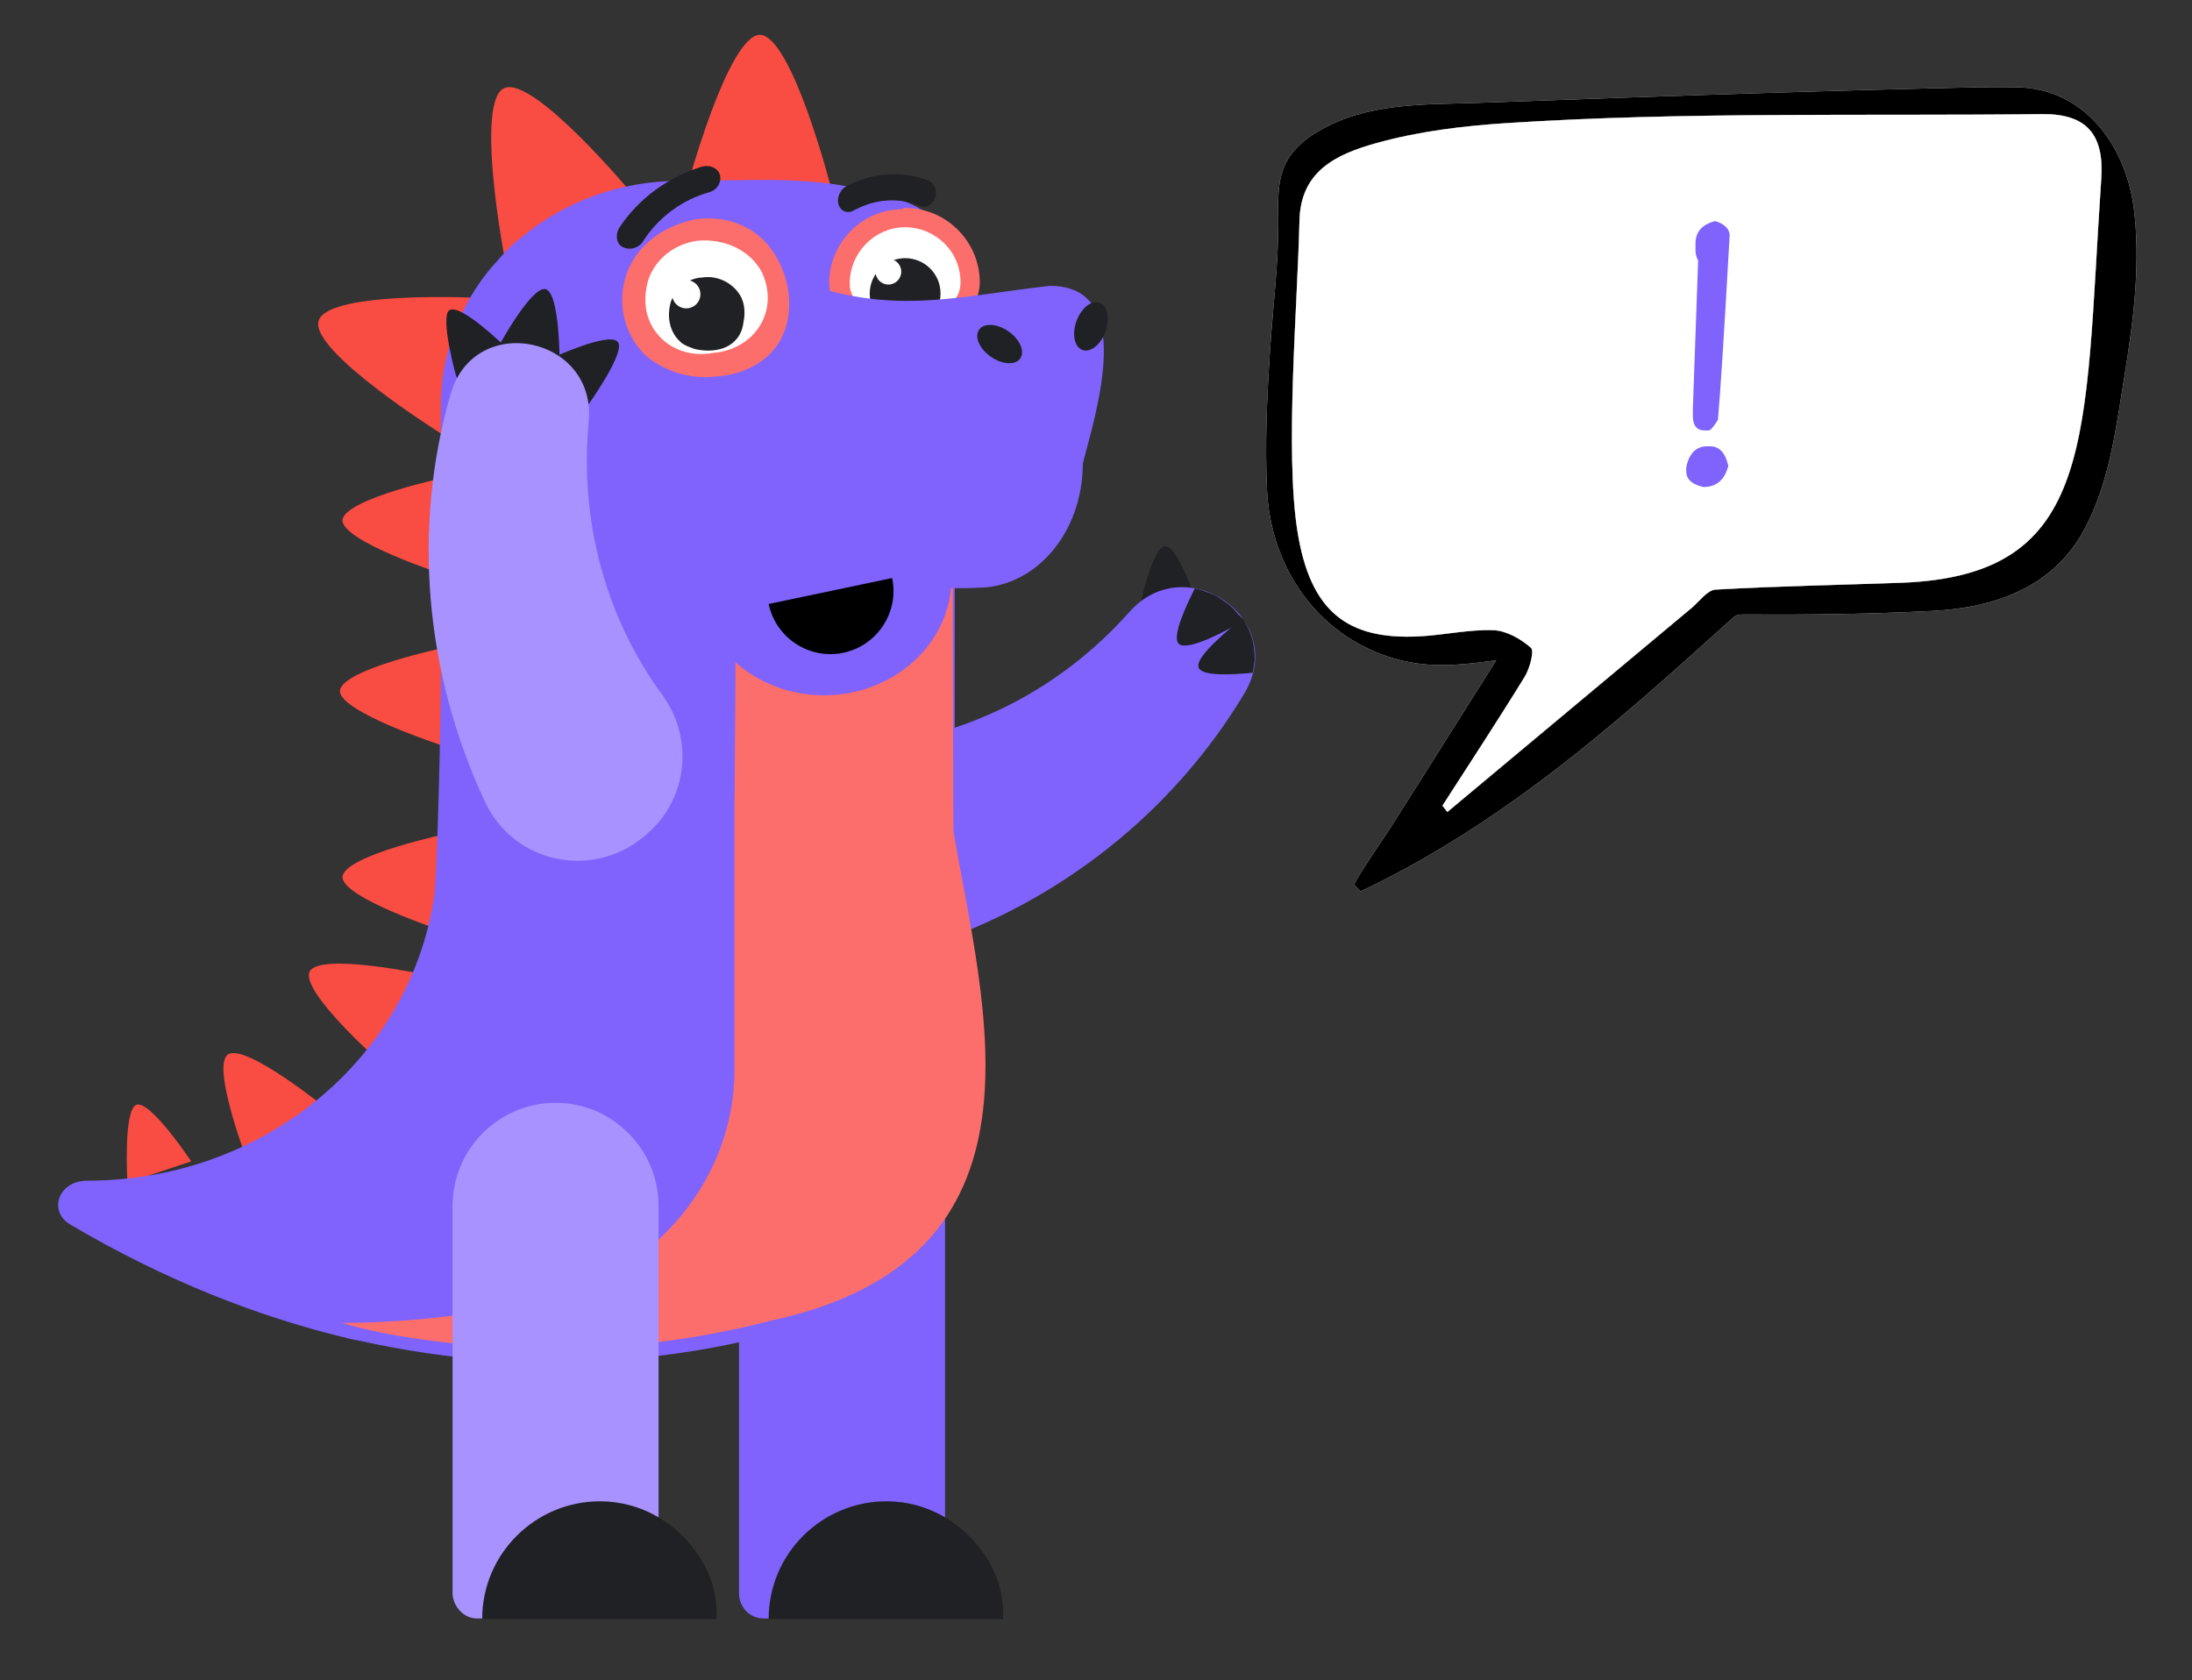 <?xml version="1.0" encoding="utf-8"?>
<!-- Generator: Adobe Illustrator 22.1.0, SVG Export Plug-In . SVG Version: 6.00 Build 0)  -->
<svg version="1.1" id="Слой_1" xmlns:xodm="http://www.corel.com/coreldraw/odm/2003"
	 xmlns="http://www.w3.org/2000/svg" xmlns:xlink="http://www.w3.org/1999/xlink" x="0px" y="0px" viewBox="0 0 340.5 261"
	 style="enable-background:new 0 0 340.5 261;" xml:space="preserve">
<rect x="0" y="0" width="340.5" height="261" fill="#333333" stroke="none"/>
<style type="text/css">
	.st0{fill:#F94C43;}
	.st1{fill:#202124;}
	.st2{fill:#8063FC;}
	.st3{fill:#FFFFFF;}
	.st4{fill:#FC6E6B;}
	.st5{fill:#A792FF;}
</style>
<g id="Слой_x0020_1">
	<path class="st0" d="M69.1,89.3L69.9,74c0,0-16.4,3.4-16.7,6.8C53.1,84.1,69.1,89.3,69.1,89.3z"/>
	<path class="st0" d="M68.6,67.4l6.6-21.1c0,0-24.1-1.3-25.7,3.5C48,54.5,68.6,67.4,68.6,67.4z"/>
	<path class="st0" d="M68.7,115.8l0.8-15.3c0,0-16.4,3.4-16.7,6.8C52.7,110.6,68.7,115.8,68.7,115.8z"/>
	<path class="st0" d="M69.1,144.7l0.8-15.3c0,0-16.4,3.4-16.7,6.8C53.1,139.5,69.1,144.7,69.1,144.7z"/>
	<path class="st0" d="M59.2,165.1l6.9-13.7c0,0-16.4-3.5-18-0.5C46.6,154,59.2,165.1,59.2,165.1z"/>
	<path class="st1" d="M186.143,94.239l-9.2,0.5c0,0,2-9.9,4.1-9.9C183.043,84.839,186.143,94.239,186.143,94.239z"/>
	<path class="st2" d="M122.5,131.7c0,0.1,0,0.3,0,0.4c0.1,10.8,10.6,18.4,20.9,15c21.1-6.8,38.9-21,49.9-39.4
		c6.9-11.5-9.1-22.6-17.9-12.6c-10.6,11.9-24.5,18.8-38.8,20.6C128.6,116.8,122.5,123.5,122.5,131.7L122.5,131.7z"/>
	<path class="st0" d="M106.7,29.2h22.4c0,0-6.1-23.8-11.1-23.8C113,5.7,106.7,29.2,106.7,29.2L106.7,29.2z"/>
	<path class="st0" d="M78.3,39.6l19.9-9.5c0,0-15.4-18.5-19.9-16.4S78.3,39.6,78.3,39.6L78.3,39.6z"/>
	<path class="st0" d="M38.8,181.4l12.3-8.9c0,0-13-10.6-15.7-8.7C32.7,165.7,38.8,181.4,38.8,181.4z"/>
	<path class="st0" d="M19.8,183.7l9.9-3.3c0,0-6.3-9.5-8.5-8.8C19.1,172.4,19.8,183.7,19.8,183.7z"/>
	<path class="st2" d="M118.6,251.4h28.2v-64.1c0-8.8-7.2-16-16-16l0,0c-8.8,0-16,7.2-16,16v60.4
		C114.9,249.7,116.5,251.4,118.6,251.4z"/>
	<path class="st1" d="M153,241.6c-3.3-5-8.9-8.4-15.3-8.4c-10,0-18.3,8.1-18.3,18.3h36.4C156,247.7,154.9,244.4,153,241.6z"/>
	<path class="st2" d="M10.9,190.2c14.9,8.8,29.3,14.3,42.4,17.5c0,0,0,0,0.1,0c0.8,0.3,1.8,0.4,2.6,0.6c6.9,1.5,13.5,2.5,19.8,2.9
		c0.5,0,1.1,0.1,1.6,0.1c0.4,0,0.7,0,1.1,0c0.3,0,0.7,0,0.9,0c0.7,0,1.2,0,1.8,0.1c0.8,0,1.5,0,2.3,0.1c2,0,3.3,0,3.3,0l0,0
		c10.8,0,19.9-1.3,26.6-2.7c2.2-0.5,4.1-0.9,5.7-1.3c0.3,0,0.4-0.1,0.5-0.1s0.1,0,0.3-0.1c2.4-0.6,4.7-1.5,6.9-2.6
		c0.4-0.1,0.8-0.4,1.1-0.5c0.3-0.1,0.5-0.3,0.8-0.4c0.5-0.3,1.1-0.6,1.6-0.9c1.1-0.6,2.2-1.3,3.1-2c0,0,0.1,0,0.1-0.1
		c0.5-0.5,1.2-0.9,1.8-1.4c6.9-5.9,11.7-14.2,12.7-23.5c0.1-1.3,0.3-2.7,0.3-4c0-0.4,0-0.8,0-1.1v-1.3v-5.9V153v-52l0,0v-8.2v-3.4
		c0.3-15.9,10.8-50.8-7.5-58c-0.8-0.3-1.6-0.6-2.4-0.8c-11.6-3.6-20.7-2.5-32.9-2.5c-9.3,0-17.9,3.3-24.4,8.7
		c-1.5,1.1-2.8,2.5-4.1,4c-3.1,3.4-5.4,7.5-6.9,12c-0.3,0.8-0.5,1.7-0.7,2.5c-0.4,1.7-0.7,3.4-0.8,5.2c-0.1,0.9-0.1,1.8-0.1,2.7
		v41.9c0,4-0.5,30.5-1.1,34.4c-3.8,24.9-26.4,43.9-53.9,43.9h-0.1C9,183.5,7.5,188.2,10.9,190.2L10.9,190.2z"/>
	<path class="st3" d="M136.3,49.7c0.4,0,0.8,0,1.2-0.1c1-0.2,2.1-0.3,3.2-0.3c1.1,0,2.2,0.1,3.2,0.3c0.4,0.1,0.8,0.1,1.2,0.1
		c0.3,0,0.6,0,0.8-0.1c2.8-0.4,4.9-2.8,5-5.6v-0.2c0-5.6-4.5-10.1-10.1-10.1h-0.3c-5.4,0.1-9.8,4.6-9.8,10v0.1
		c0.1,2.9,2.2,5.2,5,5.6C135.8,49.7,136,49.7,136.3,49.7L136.3,49.7z"/>
	<path class="st4" d="M140.6,35.3c-0.1,0-0.2,0-0.2,0c-4.6,0.1-8.4,4-8.4,8.7v0.1c0,2.2,1.7,3.8,3.7,4.1c0.2,0,0.4,0,0.6,0
		c0.3,0,0.6,0,0.9-0.1c1.1-0.2,2.3-0.4,3.4-0.4c1.2,0,2.4,0.1,3.4,0.4c0.3,0.1,0.6,0.1,0.9,0.1c0.2,0,0.4,0,0.6,0
		c2.1-0.3,3.6-2,3.7-4.1V44C149.3,39.1,145.3,35.3,140.6,35.3L140.6,35.3L140.6,35.3z M140.6,32.3L140.6,32.3
		c6.4,0,11.6,5.2,11.6,11.6V44l0,0l0,0c-0.1,3.5-2.8,6.5-6.3,7c-0.3,0.1-0.7,0.1-1,0.1c-0.5,0-1-0.1-1.5-0.1
		c-0.9-0.2-1.9-0.3-2.9-0.3s-2,0.1-2.9,0.3c-0.5,0.1-1,0.2-1.5,0.2c-0.3,0-0.7,0-1-0.1c-3.5-0.5-6.2-3.5-6.3-7l0,0l0,0V44
		c0-6.2,5-11.4,11.2-11.5C140.4,32.3,140.5,32.3,140.6,32.3L140.6,32.3L140.6,32.3z"/>
	<path class="st1" d="M135.1,45.6c0,0.9,0.2,1.8,0.6,2.5c0.5,0.1,1,0.1,1.5-0.1c1.1-0.2,2.3-0.4,3.4-0.4c1.2,0,2.4,0.1,3.4,0.4
		c0.5,0.1,1,0.1,1.5,0.1c0.4-0.8,0.6-1.6,0.6-2.5c0-3.1-2.5-5.5-5.5-5.5S135.1,42.6,135.1,45.6z"/>
	<circle class="st3" cx="138" cy="42.2" r="2"/>
	<path class="st4" d="M85.8,201.4c4.9-1.4,9.5-3.4,13.5-6.4c0,0,0,0,0.1,0c0,0,0.1,0,0.1-0.1c8.9-6.8,14.6-17.2,14.6-28.8
		c0-0.4,0-0.8,0-1.1v-39.3l0.3-43.9c9.3,3.3,20.7,5.2,33.6,5.5v7.8v3.4l0,0l0,0l0.1,30.6c4.7,27.6,16.6,66.5-28.6,76.1
		c-0.1,0-0.1,0-0.3,0.1c-0.1,0-0.4,0.1-0.5,0.1c-1.6,0.4-3.5,0.9-5.7,1.3c-6.6,1.4-15.7,2.7-26.6,2.7l0,0c0,0-1.2,0-3.3,0
		c-0.8,0-1.5,0-2.3-0.1c-0.5,0-1.2,0-1.8-0.1c-0.3,0-0.7,0-0.9,0c-0.4,0-0.7,0-1.1,0c-0.5,0-1.1,0-1.6-0.1h-0.1
		c-6.4-0.5-14.6-1.4-22.2-3.6c0,0,0,0-0.1,0C68.1,205.4,79.5,203.1,85.8,201.4z"/>
	<ellipse class="st2" cx="128" cy="89.8" rx="19.8" ry="18.2"/>
	<g>
		<path class="st1" d="M85.541,55.713l5.91,7.057c0,0,5.837-8.173,4.504-9.664C94.63,51.474,85.616,55.647,85.541,55.713z"/>
		<path class="st1" d="M77.43,53.845l9.5,2.37c0,0,0.033-10.763-2.203-11.312C82.483,44.495,77.43,53.845,77.43,53.845z"/>
		<path class="st1" d="M70.993,58.798l7.767-4.667c0,0-7.114-7.053-8.946-5.951C68.272,49.157,70.918,58.865,70.993,58.798z"/>
		<path class="st5" d="M100.927,129.161c-0.141-0.008-0.224,0.2-0.298,0.267c-8.057,7.342-20.671,4.94-25.294-4.879
			c-9.431-20.142-11.287-42.766-5.323-63.397c3.763-12.892,22.802-8.858,21.423,4.451c-1.453,15.924,2.962,30.759,11.452,42.351
			C107.691,114.523,106.898,123.686,100.927,129.161L100.927,129.161z"/>
	</g>
	<path class="st5" d="M74.1,251.4h28.2v-64.1c0-8.8-7.2-16-16-16l0,0c-8.8,0-16,7.2-16,16v60.4C70.5,249.7,72.1,251.4,74.1,251.4z"
		/>
	<path class="st1" d="M108.5,241.6c-3.3-5-8.9-8.4-15.3-8.4c-10,0-18.3,8.1-18.3,18.3h36.4C111.5,247.7,110.4,244.4,108.5,241.6
		L108.5,241.6z"/>
	<path class="st2" d="M113,84.1c14.2,4.3,27.9,7.8,38.8,7.2c9.1,0,16.4-8.6,16.4-19.3c2.1-8.1,8.3-27.6-5.1-27.6
		c-13.4,1.5-23.1,4.3-36.2,0.2C127,44.5,113,84.1,113,84.1L113,84.1z"/>
	
		<ellipse transform="matrix(0.34 -0.94 0.94 0.34 64.225 192.827)" class="st1" cx="169.519" cy="50.647" rx="3.9" ry="2.4"/>
	
		<ellipse transform="matrix(0.572 -0.82 0.82 0.572 22.667 150.241)" class="st1" cx="155.296" cy="53.401" rx="2.4" ry="3.9"/>
	<path class="st3" d="M106,55.2c0.3,0.2,0.8,0.3,1.5,0.5c0.9,0.2,2.3,0.5,4,0.2c1.5-0.2,2.3-0.4,2.9-1c0.4-0.4,0.7-0.9,1.4-1.2
		c0.3-0.2,0.7-0.2,0.9-0.2c3-0.9,5.1-4,4.7-7.2v-0.2c-1-6.3-6.9-10.6-13.2-9.7l-0.3,0.1c-6.1,1-10.3,6.9-9.4,13v0.1
		c0.5,3.2,3.3,5.5,6.6,5.5c0.1,0.1,0.1,0.1,0.2,0.2C105.6,55.3,105.9,55.2,106,55.2z"/>
	<path class="st4" d="M108.3,37.4c-3.5,0.5-6.5,2.8-7.6,6.1c-0.1,0.4-1.5,4.6,1.2,8.1c2,2.7,5.5,3.9,9,3.2c3.7-0.3,6.8-2.6,7.9-5.8
		c1.2-3.4-0.3-6.4-0.5-6.8C116.5,38.9,112.6,37,108.3,37.4z M107.8,34.1c3.3-0.5,6.1,0.1,8.4,1.4c5.9,3.2,8.5,12.6,4.4,18.3
		c-2.7,3.7-7.2,4.5-8.6,4.6c-1.4,0.2-4.4,0.5-7.7-0.8c-1.1-0.5-3.4-1.4-5.1-3.6C94.3,47.8,96.1,36.8,107.8,34.1z"/>
	<path class="st1" d="M104.2,46.9c0,0.1-0.9,2.6,0.5,5c0.4,0.7,0.9,1.1,1.2,1.4c0.4,0.3,1.1,0.6,2,0.9c0.3,0.1,4.1,1,6.3-1.3
		c1-1,1.2-2.2,1.3-2.9c0.1-0.5,0.4-2.1-0.3-3.7c-1-2.1-3.5-3.6-6.1-3.2C106.9,43.2,105,44.7,104.2,46.9z"/>
	<circle class="st3" cx="106.6" cy="45.7" r="2.2"/>
	<path class="st1" d="M142.9,32c-3.3-1.4-7-1.1-10.3,0.7c-0.9,0.5-1.9,0.2-2.3-0.8l0,0c-0.4-1,0.1-2.4,1.2-3
		c4.1-2.1,8.6-2.4,12.6-0.9c1.1,0.4,1.6,1.8,1.1,2.8l0,0C144.8,31.9,143.8,32.4,142.9,32L142.9,32z"/>
	<path class="st1" d="M99.85,37.548c2.383-3.776,6.102-6.5,10.281-7.679c1.179-0.299,1.905-1.382,1.738-2.51l0,0
		c-0.167-1.128-1.474-1.865-2.928-1.445c-5.186,1.621-9.74,4.93-12.695,9.394c-0.777,1.215-0.449,2.709,0.605,3.12l0,0
		C97.945,38.93,99.267,38.459,99.85,37.548z"/>
	<path d="M138.583,89.789c1.111,5.285-2.29,10.495-7.575,11.606s-10.495-2.29-11.606-7.575"/>
	<path class="st1" d="M193.2,96.4c-2.2,1.3-8.7,4.9-10.1,3.6c-1.1-1.1,1.1-5.8,2.5-8.6c0.4,0.1,0.9,0.2,1.4,0.4
		c0.6,0.2,1.1,0.4,1.6,0.6c0.4,0.2,0.9,0.5,1.3,0.8c0.6,0.4,1,0.7,1.4,1.1c0.4,0.3,0.7,0.7,1.1,1.2C192.7,95.7,193,96.1,193.2,96.4z
		"/>
	<path class="st1" d="M194.6,104.5c-3,0.3-7.9,0.6-8.4-0.8c-0.7-1.7,5.3-6.4,6.8-7.7c0.3,0.4,0.6,1,0.9,1.6c0.4,0.9,0.7,1.8,0.8,2.4
		s0.2,1.5,0.2,2.5C194.8,103.3,194.7,104,194.6,104.5z"/>
	<g>
		<path class="st3" d="M331.517,32.805c-1.155-10.081-7.655-19.086-18.255-19.253c-4.28-0.068-8.567,0.064-12.846,0.16
			c-7.582,0.171-15.164,0.392-22.745,0.625c-8.529,0.261-17.059,0.543-25.587,0.837c-7.301,0.251-14.602,0.511-21.903,0.785
			c-8.098,0.304-16.427-0.095-23.914,3.622c-2.717,1.348-5.366,3.234-6.664,6.046c-1.21,2.62-1.064,5.593-1.039,8.42
			c0.06,6.835-0.855,13.768-1.297,20.591c-0.466,7.19-0.792,14.407-0.446,21.612c0.406,8.439,4.248,16.422,10.834,21.515
			c4.13,3.194,9.167,5.123,14.315,5.48c3.491,0.243,6.987-0.219,10.457-0.68c-3.654,5.806-7.312,11.608-10.98,17.403
			c-1.865,2.947-3.73,5.892-5.595,8.839c-0.491,0.775-5.706,8.348-5.459,8.624c0.31,0.346,0.622,0.692,0.932,1.039
			c9.848-4.655,19.107-10.534,27.875-17.08c10.444-7.797,20.143-16.538,29.836-25.288c0.216-0.194,0.435-0.391,0.698-0.507
			c0.337-0.147,0.715-0.147,1.081-0.145c9.867,0.061,19.71-0.051,29.567-0.565c9.447-0.491,18.595-3.679,23.385-12.647
			c3.86-7.23,4.84-15.184,6.141-23.196c0.792-4.878,1.522-9.807,1.829-14.751C331.972,40.467,331.955,36.632,331.517,32.805z
			 M326.406,27.749c-2.726,40.392-0.547,61.698-31.191,62.778c-9.574,0.338-19.155,0.516-28.718,1.059
			c-1.292,0.073-2.511,1.838-3.734,2.859c-12.648,10.556-25.291,21.121-37.935,31.683c-0.255-0.328-0.509-0.654-0.765-0.982
			c4.279-6.659,8.629-13.271,12.773-20.017c0.791-1.286,1.524-4.026,0.978-4.503c-1.591-1.393-3.821-2.665-5.841-2.735
			c-3.817-0.132-7.656,0.76-11.499,0.958c-11.285,0.583-16.966-3.944-18.933-16.325c-1.969-12.399,0.016-35.039,0.313-48.227
			c0.172-7.678,5.595-10.3,11.942-12.069c6.673-1.859,13.574-2.676,20.457-3.12c27.572-1.779,55.287-1.065,82.896-1.385
			C324.038,17.643,326.877,20.773,326.406,27.749z"/>
		<path d="M331.517,32.805c-1.155-10.081-7.655-19.086-18.255-19.253c-4.28-0.068-8.567,0.064-12.846,0.16
			c-7.582,0.171-15.164,0.392-22.745,0.625c-8.529,0.261-17.059,0.543-25.587,0.837c-7.301,0.251-14.602,0.511-21.903,0.785
			c-8.098,0.304-16.427-0.095-23.914,3.622c-2.717,1.348-5.366,3.234-6.664,6.046c-1.21,2.62-1.064,5.593-1.039,8.42
			c0.06,6.835-0.855,13.768-1.297,20.591c-0.466,7.19-0.792,14.407-0.446,21.612c0.406,8.439,4.248,16.422,10.834,21.515
			c4.13,3.194,9.167,5.123,14.315,5.48c3.491,0.243,6.987-0.219,10.457-0.68c-3.654,5.806-7.312,11.608-10.98,17.403
			c-1.865,2.947-3.73,5.892-5.595,8.839c-0.491,0.775-5.706,8.348-5.459,8.624c0.31,0.346,0.622,0.692,0.932,1.039
			c9.848-4.655,19.107-10.534,27.875-17.08c10.444-7.797,20.143-16.538,29.836-25.288c0.216-0.194,0.435-0.391,0.698-0.507
			c0.337-0.147,0.715-0.147,1.081-0.145c9.867,0.061,19.71-0.051,29.567-0.565c9.447-0.491,18.595-3.679,23.385-12.647
			c3.86-7.23,4.84-15.184,6.141-23.196c0.792-4.878,1.522-9.807,1.829-14.751C331.972,40.467,331.955,36.632,331.517,32.805z
			 M326.406,27.749c-2.726,40.392-0.547,61.698-31.191,62.778c-9.574,0.338-19.155,0.516-28.718,1.059
			c-1.292,0.073-2.511,1.838-3.734,2.859c-12.648,10.556-25.291,21.121-37.935,31.683c-0.255-0.328-0.509-0.654-0.765-0.982
			c4.279-6.659,8.629-13.271,12.773-20.017c0.791-1.286,1.524-4.026,0.978-4.503c-1.591-1.393-3.821-2.665-5.841-2.735
			c-3.817-0.132-7.656,0.76-11.499,0.958c-11.285,0.583-16.966-3.944-18.933-16.325c-1.969-12.399,0.016-35.039,0.313-48.227
			c0.172-7.678,5.595-10.3,11.942-12.069c6.673-1.859,13.574-2.676,20.457-3.12c27.572-1.779,55.287-1.065,82.896-1.385
			C324.038,17.643,326.877,20.773,326.406,27.749z"/>
		<path class="st3" d="M326.406,27.749c-2.726,40.392-0.547,61.698-31.191,62.778c-9.574,0.338-19.155,0.516-28.718,1.059
			c-1.292,0.073-2.511,1.838-3.734,2.859c-12.648,10.556-25.291,21.121-37.935,31.683c-0.255-0.328-0.509-0.654-0.765-0.982
			c4.279-6.659,8.629-13.271,12.773-20.017c0.791-1.286,1.524-4.026,0.978-4.503c-1.591-1.393-3.821-2.665-5.841-2.735
			c-3.817-0.132-7.656,0.76-11.499,0.958c-11.285,0.583-16.966-3.944-18.933-16.325c-1.969-12.399,0.016-35.039,0.313-48.227
			c0.172-7.678,5.595-10.3,11.942-12.069c6.673-1.859,13.574-2.676,20.457-3.12c27.572-1.779,55.287-1.065,82.896-1.385
			C324.038,17.643,326.877,20.773,326.406,27.749z"/>
	</g>
	<g>
		<path class="st2" d="M265.219,69.322h0.41c1.445,0,2.393,1.016,2.842,3.047c-0.566,2.188-1.855,3.281-3.867,3.281
			c-1.777-0.391-2.666-1.211-2.666-2.461v-0.615C262.387,70.406,263.48,69.322,265.219,69.322z M266.449,34.342
			c1.484,0.469,2.227,1.221,2.227,2.256c-0.82,14.707-1.426,24.248-1.816,28.623c-0.684,1.094-1.162,1.641-1.436,1.641h-0.615
			c-1.23,0-1.846-0.751-1.846-2.256V63.58l0.82-23.115c-0.273-0.488-0.41-1.025-0.41-1.611v-1.025
			C263.373,36.012,264.398,34.85,266.449,34.342z"/>
	</g>
</g>
</svg>
